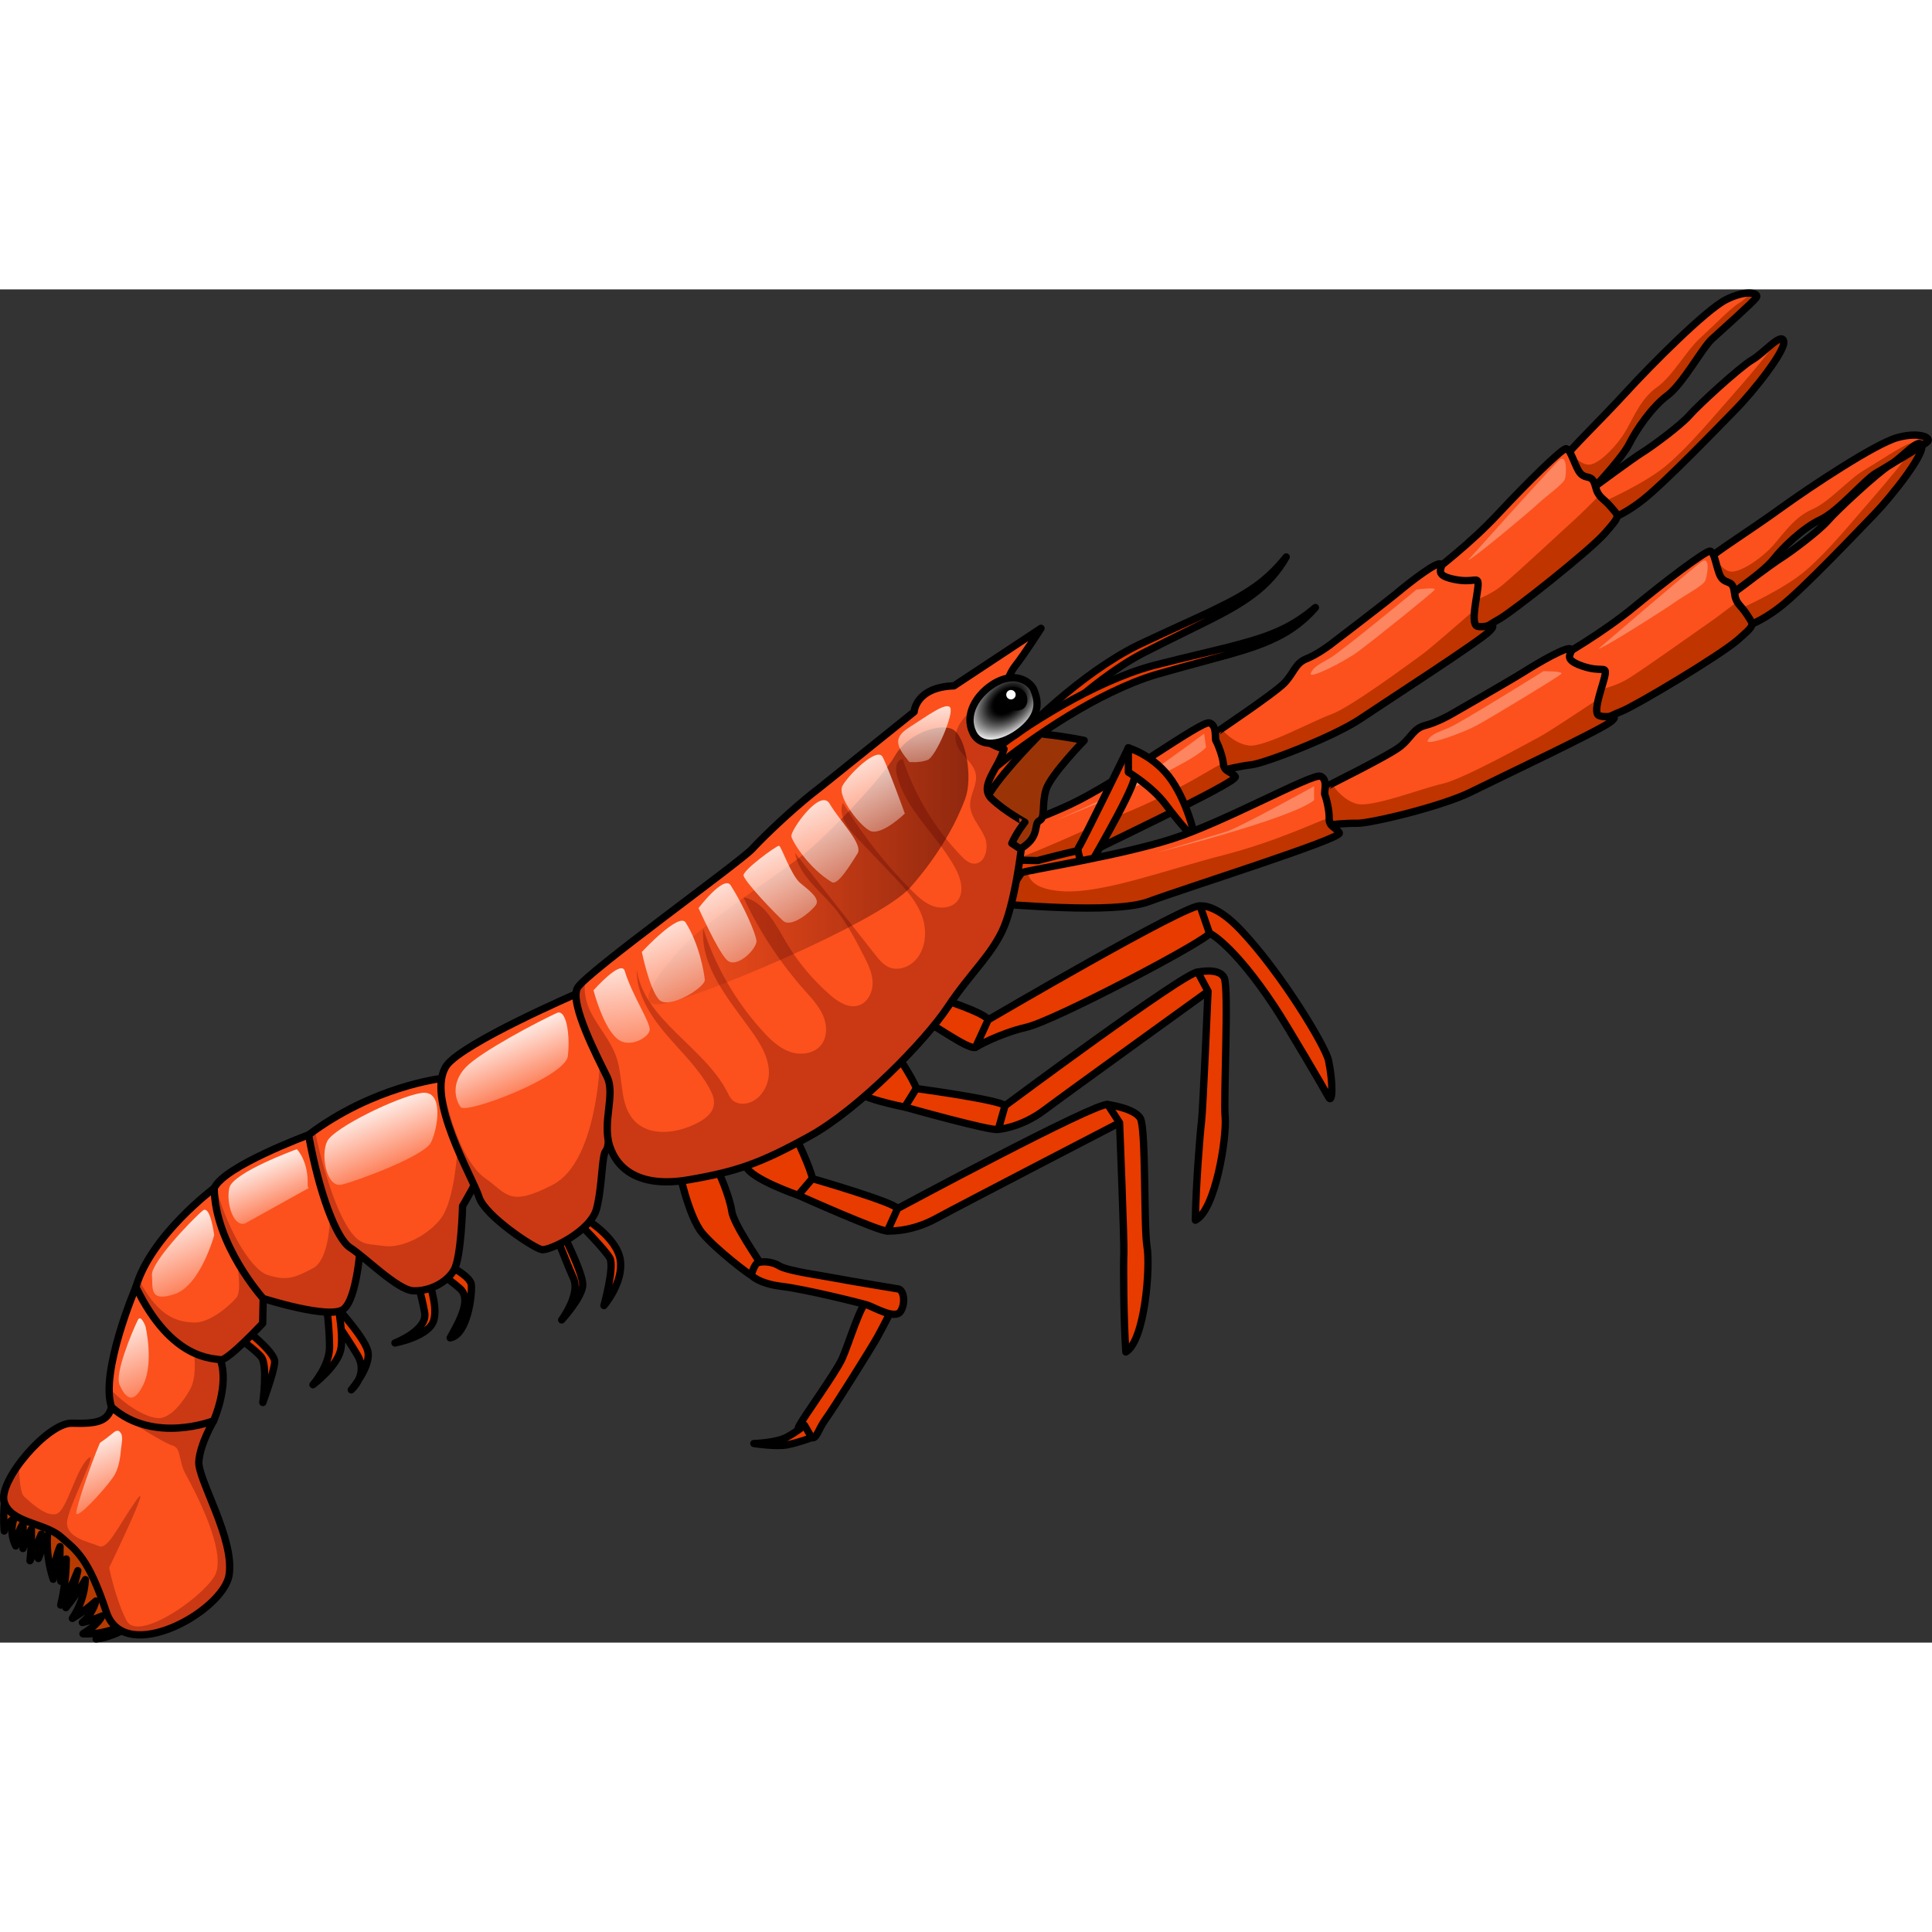 <?xml version="1.0" encoding="utf-8"?>
<!-- Created by: Science Figures, www.sciencefigures.org, Generator: Science Figures Editor -->
<svg version="1.1" id="Layer_1" xmlns="http://www.w3.org/2000/svg" xmlns:xlink="http://www.w3.org/1999/xlink" 
	 width="800px" height="800px" viewBox="0 0 264.7 185.405" enable-background="new 0 0 264.7 185.405" xml:space="preserve">
<rect x="0" y="0" width="264.7" height="185.405" fill="#333333" stroke="none"/>
<g>
	<path fill="#B73B00" stroke="#000000" stroke-linecap="round" stroke-linejoin="round" stroke-miterlimit="10" d="M0.666,165.766
		c-0.173,1.441-0.204,2.899-0.092,4.347c0.276-0.692,0.753-1.302,1.357-1.737c-0.466,1.219-0.382,2.636,0.225,3.791
		c0.081-1.094,0.432-2.166,1.013-3.096c-0.008,1.147-0.016,2.294-0.023,3.441c0.298-0.92,0.684-1.811,1.151-2.658
		c0.033,1.447-0.029,2.896-0.188,4.335c0.516-1.217,1.032-2.434,1.548-3.65c-0.219,1.101-0.354,2.219-0.404,3.341
		c0.415-1.062,0.83-2.125,1.246-3.187c-0.118,2.036,0.152,4.094,0.791,6.031c0.023-1.533,0.342-3.062,0.935-4.476
		c-0.04,1.585-0.005,3.172,0.105,4.754c0.178-1.034,0.429-2.056,0.75-3.056c-0.011,2.126-0.267,4.251-0.763,6.319
		c0.929-1.491,1.714-3.072,2.34-4.714c-0.367,1.739-0.914,3.441-1.631,5.067c0.983-1.214,1.877-2.501,2.67-3.847
		c-0.095,1.891-0.721,3.751-1.786,5.316c1.151-0.682,2.234-1.48,3.227-2.378c-0.306,1.137-0.962,2.177-1.857,2.943
		c0.929-0.208,1.836-0.509,2.705-0.898c-0.555,1.072-1.607,1.781-2.616,2.444c1.467,0.072,2.949-0.161,4.324-0.678
		c-0.784,0.557-1.632,1.023-2.522,1.385c1.572-0.152,3.03-0.857,4.442-1.565c0.89-0.446,1.801-0.916,2.454-1.667
		c0.775-0.892,1.107-2.106,1.107-3.288s-0.304-2.342-0.676-3.464c-1.046-3.158-2.649-6.137-4.765-8.704
		c-0.645-0.782-1.34-1.529-2.137-2.155c-1.847-1.45-4.23-2.199-6.574-2.068s-4.629,1.143-6.301,2.791"/>
	<g>
		<path fill="#FC511D" d="M214.595,22.862c0.315-0.76,4.628-4.874,8.137-8.711c3.509-3.836,10.94-11.297,13.708-12.723
			c2.768-1.426,4.647-0.945,4.181-0.297s-4.707,4.434-6.055,5.657c-1.348,1.223-3.996,6.172-6.138,7.759
			c-2.142,1.587-4.312,4.808-5.208,6.614s-4.358,5.497-4.358,5.497s-1.187,0.597-1.734,0.123
			C216.582,26.308,214.595,22.862,214.595,22.862z"/>
		<path fill="#C03400" d="M240.621,1.131c0.211-0.293-0.076-0.541-0.69-0.605c-0.553,0.514-1.169,1.044-1.677,1.358
			c-1.22,0.754-3.447,3.085-5.341,4.809c-1.894,1.724-3.793,5.242-5.905,6.719c-2.112,1.478-3.105,3.933-4.206,5.868
			c-1.1,1.936-3.39,4.367-4.821,4.704c-1.157,0.272-2.483-1.165-2.949-1.725c-0.229,0.272-0.388,0.483-0.438,0.603
			c0,0,1.987,3.446,2.533,3.92c0.546,0.474,1.734-0.123,1.734-0.123s3.461-3.691,4.358-5.497c0.897-1.806,3.066-5.027,5.208-6.614
			c2.142-1.587,4.79-6.536,6.138-7.759C235.914,5.565,240.155,1.779,240.621,1.131z"/>
		<path fill="#FC511D" d="M218.577,26.957c0,0,5.107-3.786,6.464-4.628c1.357-0.842,5.257-3.721,6.431-5.078
			c1.175-1.357,6.906-6.613,8.574-7.584s3.994-3.82,4.337-2.579s-4.167,6.905-6.576,9.354c-2.408,2.449-9.661,10-12.792,12.452
			s-5.587,3.036-5.587,3.036L218.577,26.957z"/>
		<path fill="#C03400" d="M244.383,7.086c-0.095-0.343-0.345-0.366-0.688-0.21c-1.623,2.06-3.699,4.634-5.508,6.68
			c-3.614,4.09-6.592,7.761-9.774,10.483c-2.943,2.516-8.582,5.01-9.415,5.372l0.431,2.517c0,0,2.456-0.585,5.587-3.036
			c3.131-2.451,10.384-10.002,12.792-12.452C240.216,13.991,244.727,8.327,244.383,7.086z"/>
		<path fill="none" stroke="#000000" stroke-linecap="round" stroke-linejoin="round" stroke-miterlimit="10" d="M214.595,22.862
			c0.315-0.76,4.628-4.874,8.137-8.711c3.509-3.836,10.94-11.297,13.708-12.723c2.768-1.426,4.647-0.945,4.181-0.297
			s-4.707,4.434-6.055,5.657c-1.348,1.223-3.996,6.172-6.138,7.759c-2.142,1.587-4.312,4.808-5.208,6.614s-4.358,5.497-4.358,5.497
			s-1.187,0.597-1.734,0.123C216.582,26.308,214.595,22.862,214.595,22.862z"/>
		<path fill="none" stroke="#000000" stroke-linecap="round" stroke-linejoin="round" stroke-miterlimit="10" d="M218.577,26.957
			c0,0,5.107-3.786,6.464-4.628c1.357-0.842,5.257-3.721,6.431-5.078c1.175-1.357,6.906-6.613,8.574-7.584s3.994-3.82,4.337-2.579
			s-4.167,6.905-6.576,9.354c-2.408,2.449-9.661,10-12.792,12.452s-5.587,3.036-5.587,3.036L218.577,26.957z"/>
		<path fill="#FC511D" d="M195.558,39.397c1.024-0.919,5.731-4.388,9.724-8.676s8.497-8.678,9.213-8.881
			c0.716-0.203,1.325,2.762,2.142,3.479c0.817,0.717,1.533,0.002,1.94,1.638s1.02,1.535,2.143,2.865
			c1.123,1.331,1.327,1.126-0.823,3.577c-2.15,2.451-12.647,10.733-14.431,11.737s-3.786,2.448-3.786,2.448L195.558,39.397z"/>
		<path fill="#C03400" d="M220.719,29.822c-0.705-0.835-1.208-1.107-1.587-1.597c-1.173,1.181-2.621,2.621-3.392,3.312
			c-1.429,1.281-7.486,6.956-9.832,8.925c-2.346,1.969-5.447,2.675-5.782,2.682l-0.878,1.19l2.431,3.25c0,0,2.002-1.445,3.786-2.448
			c1.784-1.003,12.28-9.286,14.431-11.737C222.047,30.948,221.842,31.153,220.719,29.822z"/>
		<path fill="none" stroke="#000000" stroke-linecap="round" stroke-linejoin="round" stroke-miterlimit="10" d="M195.558,39.397
			c1.024-0.919,5.731-4.388,9.724-8.676s8.497-8.678,9.213-8.881c0.716-0.203,1.325,2.762,2.142,3.479
			c0.817,0.717,1.533,0.002,1.94,1.638s1.02,1.535,2.143,2.865c1.123,1.331,1.327,1.126-0.823,3.577
			c-2.15,2.451-12.647,10.733-14.431,11.737s-3.786,2.448-3.786,2.448L195.558,39.397z"/>
		<path fill="#FC511D" d="M166.497,60.817c0-0.071,8.184-5.501,9.515-6.93c1.331-1.429,1.435-2.656,2.969-3.267
			c1.534-0.611,3.274-1.938,3.274-1.938s7.368-5.613,9.211-7.143c1.842-1.531,5.527-4.388,5.935-3.877s-1.127,1.43,1.735,2.047
			s3.374-0.506,3.373,0.72s-1.132,5.417-0.11,5.725s2.966-0.712,1.737,0.616c-1.229,1.327-13.916,9.488-17.702,12.039
			c-3.786,2.551-13.196,6.116-14.934,6.318c-1.738,0.202-3.532,0.671-3.532,0.671S166.495,63.57,166.497,60.817z"/>
		<path fill="#C03400" d="M202.398,46.154c-0.475-0.143-0.483-1.127-0.358-2.261c-2.363,2.076-6.162,5.384-7.3,6.201
			c-1.689,1.214-9.726,7.186-12.374,8.138c-2.648,0.951-9.149,4.557-11.289,4.262c-2.14-0.295-3.73-2.278-3.73-2.278
			c-0.523,0.36-0.85,0.589-0.85,0.602c-0.001,2.752,1.469,4.979,1.469,4.979s1.794-0.469,3.532-0.671
			c1.738-0.202,11.148-3.767,14.934-6.318c3.786-2.551,16.474-10.711,17.702-12.039C205.363,45.442,203.42,46.462,202.398,46.154z"
			/>
		<path fill="none" stroke="#000000" stroke-linecap="round" stroke-linejoin="round" stroke-miterlimit="10" d="M166.497,60.817
			c0-0.071,8.184-5.501,9.515-6.93c1.331-1.429,1.435-2.656,2.969-3.267c1.534-0.611,3.274-1.938,3.274-1.938
			s7.368-5.613,9.211-7.143c1.842-1.531,5.527-4.388,5.935-3.877s-1.127,1.43,1.735,2.047s3.374-0.506,3.373,0.72
			s-1.132,5.417-0.11,5.725s2.966-0.712,1.737,0.616c-1.229,1.327-13.916,9.488-17.702,12.039
			c-3.786,2.551-13.196,6.116-14.934,6.318c-1.738,0.202-3.532,0.671-3.532,0.671S166.495,63.57,166.497,60.817z"/>
		<path fill="#FC511D" d="M126.806,77.843c1.33-0.612,12.989-4.071,19.74-7.231c6.752-3.16,18.008-11.527,19.133-11.219
			c1.124,0.308,0.713,2.148,0.917,2.455c0.204,0.307,0.917,2.046,1.018,3.171c0.101,1.125,1.123,1.024,1.633,1.74
			c0.51,0.716-20.051,10.298-24.655,12.745c-4.604,2.447-19.632,2.825-19.939,3.034C124.345,82.747,126.806,77.843,126.806,77.843z"
			/>
		<path fill="#C03400" d="M169.247,66.759c-0.51-0.716-1.533-0.616-1.633-1.74c-0.008-0.083-0.024-0.176-0.038-0.265
			c-0.237,0.24-0.44,0.413-0.569,0.452c-0.607,0.188-6.077,3.828-13.262,6.71s-15.351,7.239-20.81,7.707
			c-5.458,0.469-5.161-2.142-5.376-2.067c-0.352,0.124-0.613,0.222-0.754,0.287c0,0-2.46,4.904-2.153,4.695
			c0.307-0.209,15.335-0.587,19.939-3.034C149.195,77.056,169.757,67.475,169.247,66.759z"/>
		<path fill="none" stroke="#000000" stroke-linecap="round" stroke-linejoin="round" stroke-miterlimit="10" d="M126.806,77.843
			c1.33-0.612,12.989-4.071,19.74-7.231c6.752-3.16,18.008-11.527,19.133-11.219c1.124,0.308,0.713,2.148,0.917,2.455
			c0.204,0.307,0.917,2.046,1.018,3.171c0.101,1.125,1.123,1.024,1.633,1.74c0.51,0.716-20.051,10.298-24.655,12.745
			c-4.604,2.447-19.632,2.825-19.939,3.034C124.345,82.747,126.806,77.843,126.806,77.843z"/>
		<path opacity="0.3" fill="#FFFFFF" d="M196.528,41.191c0.413-0.461-2.448-0.067-2.448-0.067s-10.208,8.404-11.745,9.323
			s-2.375,1.224-2.74,2.151c-0.365,0.926,4.572-1.58,6.44-2.948C187.903,48.281,195.933,41.855,196.528,41.191z"/>
		<path opacity="0.3" fill="#FFFFFF" d="M201.156,37.08c0.491,0.021,8.57-6.766,9.611-7.751c1.041-0.985,3.452-2.669,3.652-3.379
			c0.199-0.709,0.311-3.553-0.821-2.526C212.465,24.453,201.156,37.08,201.156,37.08z"/>
		<path opacity="0.3" fill="#FFFFFF" d="M165.229,62.756l-0.249-1.887c0,0-9.404,6.966-11.115,7.744
			c-1.711,0.779-8.707,3.946-9.078,4.093C144.415,72.853,162.425,65.769,165.229,62.756z"/>
		<path fill="#E83B00" stroke="#000000" stroke-linecap="round" stroke-linejoin="round" stroke-miterlimit="10" d="M76.806,128.692
			c0,0,3.049,5.96,3.035,7.666c-0.014,1.707-2.888,4.834-2.888,4.834s2.603-3.501,1.616-5.706c-0.987-2.206-2.812-6.934-2.812-6.934
			L76.806,128.692z"/>
		<path fill="#E83B00" stroke="#000000" stroke-linecap="round" stroke-linejoin="round" stroke-miterlimit="10" d="M80.125,127.276
			c0,0,4.42,2.61,4.864,5.724c0.444,3.114-2.245,6.227-2.245,6.227s1.483-5.339,0.801-6.53c-0.683-1.192-4.213-4.744-4.213-4.744
			L80.125,127.276z"/>
		<path fill="#E83B00" stroke="#000000" stroke-linecap="round" stroke-linejoin="round" stroke-miterlimit="10" d="M33.163,142.061
			c0.283,0.28,4.549,3.519,4.472,4.897c-0.077,1.378-1.626,5.549-1.626,5.549s0.683-5.121-0.207-6.221
			c-0.89-1.1-3.56-2.931-3.56-2.931L33.163,142.061z"/>
		<path fill="#E83B00" stroke="#000000" stroke-linecap="round" stroke-linejoin="round" stroke-miterlimit="10" d="M58.844,135.265
			c-0.371,0.378,1.217,3.686,0.594,5.952c-0.623,2.266-5.33,3.133-5.33,3.133s4.502-1.729,4.077-4.145
			c-0.425-2.416-1.271-5.198-1.271-5.198L58.844,135.265z"/>
		<path fill="#E83B00" stroke="#000000" stroke-linecap="round" stroke-linejoin="round" stroke-miterlimit="10" d="M45.092,138.289
			c0,0,4.781,5.069,5.296,7.167s-2.263,5.313-2.263,5.313s2.414-2.089,0.848-4.754s-5.245-7.908-5.245-7.908L45.092,138.289z"/>
		<path fill="#E83B00" stroke="#000000" stroke-linecap="round" stroke-linejoin="round" stroke-miterlimit="10" d="M45.898,137.049
			c0,0,1.336,6.064,0.761,8.337c-0.575,2.273-3.78,4.683-3.78,4.683s2.236-2.54,2.27-5.099s-0.596-7.448-0.596-7.448L45.898,137.049
			z"/>
		<path fill="#E83B00" stroke="#000000" stroke-linecap="round" stroke-linejoin="round" stroke-miterlimit="10" d="M60.314,133.05
			c0.488,0.34,4.111,1.999,4.258,3.3s-0.49,6.876-2.897,7.302c1.266-2.287,2.996-5.309,1.33-6.764
			c-1.666-1.454-3.98-2.987-3.98-2.987L60.314,133.05z"/>
		<path fill="#FC511D" d="M29.272,155.003c0,0-1.884,3.203-2.033,5.62c-0.148,2.417,4.934,10.58,4.148,15.523
			c-0.785,4.943-14.333,12.535-16.818,5.067s-4.097-8.433-6.28-10.333s-6.888-1.868-7.72-4.764s5.976-10.865,9.271-10.774
			s4.925-0.16,5.444-2.206C20.593,151.73,29.272,155.003,29.272,155.003z"/>
		<path opacity="0.3" fill="#560000" d="M29.272,155.003c0,0-8.679-3.274-13.987-1.866c-0.005,0.019-0.013,0.032-0.018,0.05
			l0.718,0.766c0,0,6.406,4.128,7.646,4.449s0.763,2.038,1.813,3.946c1.049,1.908,5.901,10.875,3.905,14.023
			c-1.997,3.148-10.487,8.967-12.013,6.01c-1.526-2.957-2.382-7.25-2.382-7.25s6.189-12.783,3.665-9.158s-3.859,6.773-5.099,6.201
			s-4.77-1.108-4.293-3.607s4.484-10.035,2.766-8.318c-1.717,1.717-2.862,7.155-4.293,7.536c-1.431,0.382-3.434-1.526-4.388-2.385
			c-0.567-0.51-0.629-2.591-0.766-4.37c-1.406,1.947-2.311,3.925-1.977,5.087c0.832,2.896,5.536,2.864,7.72,4.764
			s3.795,2.865,6.28,10.333c2.485,7.468,16.033-0.123,16.818-5.067c0.785-4.943-4.297-13.106-4.148-15.523
			C27.387,158.207,29.272,155.003,29.272,155.003z"/>
		<path fill="none" stroke="#000000" stroke-linecap="round" stroke-linejoin="round" stroke-miterlimit="10" d="M29.272,155.003
			c0,0-1.884,3.203-2.033,5.62c-0.148,2.417,4.934,10.58,4.148,15.523c-0.785,4.943-14.333,12.535-16.818,5.067
			s-4.097-8.433-6.28-10.333s-6.888-1.868-7.72-4.764s5.976-10.865,9.271-10.774s4.925-0.16,5.444-2.206
			C20.593,151.73,29.272,155.003,29.272,155.003z"/>
		<path fill="#FC511D" d="M18.619,136.688c0,0-4.974,11.674-3.334,16.449c5.768,5.135,13.987,1.866,13.987,1.866
			s2.171-4.887,0.924-8.349C26.041,139.387,18.619,136.688,18.619,136.688z"/>
		<path opacity="0.3" fill="#560000" d="M30.196,146.654c-0.57-0.998-1.206-1.901-1.872-2.732l-1.927,0.515
			c0,0,0.859,4.196-0.382,6.331c-1.24,2.135-2.576,3.566-3.911,3.852c-1.212,0.26-4.305-1.051-7.149-4.116
			c-0.019,0.996,0.076,1.896,0.329,2.632c5.768,5.135,13.987,1.866,13.987,1.866S31.442,150.116,30.196,146.654z"/>
		<path fill="none" stroke="#000000" stroke-linecap="round" stroke-linejoin="round" stroke-miterlimit="10" d="M18.619,136.688
			c0,0-4.974,11.674-3.334,16.449c5.768,5.135,13.987,1.866,13.987,1.866s2.171-4.887,0.924-8.349
			C26.041,139.387,18.619,136.688,18.619,136.688z"/>
		<path fill="#FC511D" d="M29.348,123.137c0,0-8.64,6.427-10.73,13.551c4.91,10.146,10.661,9.723,11.578,9.966
			c0.917,0.243,5.791-4.991,5.791-4.991l0.075-3.407C36.062,138.257,34.033,126.432,29.348,123.137z"/>
		<path opacity="0.3" fill="#560000" d="M35.987,141.663l0.075-3.407c0,0-0.431-2.509-1.353-5.537l-2.291,0.33
			c0,0,0.774,4.092,0,5.056c-0.774,0.965-3.636,3.541-5.83,3.445c-2.099-0.091-4.818-0.549-7.594-5.934
			c-0.137,0.355-0.27,0.711-0.375,1.071c4.91,10.146,10.661,9.723,11.577,9.966C31.113,146.897,35.987,141.663,35.987,141.663z"/>
		<path fill="none" stroke="#000000" stroke-linecap="round" stroke-linejoin="round" stroke-miterlimit="10" d="M29.348,123.137
			c0,0-8.64,6.427-10.73,13.551c4.91,10.146,10.661,9.723,11.578,9.966c0.917,0.243,5.791-4.991,5.791-4.991l0.075-3.407
			C36.062,138.257,34.033,126.432,29.348,123.137z"/>
		<path fill="#FC511D" d="M42.28,115.84c0,0-11.578,4.264-12.932,7.297c0.1,7.783,6.714,15.12,6.714,15.12s9.101,2.923,11.003,1.468
			s2.345-9.036,2.345-9.036S46.892,118.264,42.28,115.84z"/>
		<path opacity="0.3" fill="#560000" d="M29.348,123.137c0.1,7.783,6.714,15.12,6.714,15.12s9.101,2.923,11.003,1.468
			s2.345-9.036,2.345-9.036s-0.419-2.065-1.226-4.675l-2.959,0.775c0,0,0.018,6.081-2.345,7.321
			c-2.364,1.24-3.508,1.786-6.179,0.941c-2.517-0.796-5.89-7.062-7.144-12.274C29.474,122.899,29.401,123.019,29.348,123.137z"/>
		<path fill="none" stroke="#000000" stroke-linecap="round" stroke-linejoin="round" stroke-miterlimit="10" d="M42.28,115.84
			c0,0-11.578,4.264-12.932,7.297c0.1,7.783,6.714,15.12,6.714,15.12s9.101,2.923,11.003,1.468s2.345-9.036,2.345-9.036
			S46.892,118.264,42.28,115.84z"/>
		<path fill="#FC511D" d="M60.502,108.111c0,0-9.357,1.04-18.222,7.729c1.417,7.871,3.791,14.262,5.718,15.468
			c1.927,1.206,6.464,5.798,8.621,5.896c2.157,0.098,4.594-1.095,5.589-2.861s1.17-8.765,1.17-8.765s2.437-4.04,2.35-4.811
			C65.642,119.996,60.502,108.111,60.502,108.111z"/>
		<path opacity="0.3" fill="#560000" d="M63.379,125.578c0,0,2.437-4.04,2.35-4.811c-0.028-0.251-0.594-1.685-1.343-3.501
			l-1.7,0.491c0,0-0.398,7.072-2.27,9.519c-1.872,2.447-5.497,4.164-7.882,3.782c-2.385-0.382-3.45,0.198-5.445-3.526
			c-1.632-3.045-3.295-8.763-3.941-12.313c-0.29,0.206-0.58,0.402-0.869,0.62c1.417,7.871,3.791,14.262,5.718,15.468
			c1.927,1.206,6.464,5.798,8.621,5.896s4.594-1.095,5.589-2.861S63.379,125.578,63.379,125.578z"/>
		<path fill="none" stroke="#000000" stroke-linecap="round" stroke-linejoin="round" stroke-miterlimit="10" d="M60.502,108.111
			c0,0-9.357,1.04-18.222,7.729c1.417,7.871,3.791,14.262,5.718,15.468c1.927,1.206,6.464,5.798,8.621,5.896
			c2.157,0.098,4.594-1.095,5.589-2.861s1.17-8.765,1.17-8.765s2.437-4.04,2.35-4.811C65.642,119.996,60.502,108.111,60.502,108.111
			z"/>
		<path fill="#FC511D" d="M78.921,96.532c0,0-15.403,6.666-17.716,9.774c-3.047,4.339,3.629,15.48,4.424,18.053
			c0.795,2.574,7.585,7.051,8.616,7.206c1.031,0.155,6.701-2.505,7.497-5.626c0.796-3.121,0.686-7.218,1.242-7.887
			c0.557-0.67,0.338-2.531,0.338-2.531S89.585,106.886,78.921,96.532z"/>
		<path opacity="0.3" fill="#560000" d="M75.757,122.66c-6.05,3.145-6.249,1.239-9.217-0.829c-2.964-2.065-5.07-8.067-6.034-13.7
			c-0.831,5.059,4.423,13.963,5.124,16.229c0.795,2.574,7.585,7.051,8.616,7.206c1.031,0.155,6.701-2.505,7.497-5.626
			s0.686-7.218,1.242-7.887c0.557-0.67,0.338-2.531,0.338-2.531s2.233-3.084,1.758-7.774l-2.896-1.866
			C82.186,105.883,81.807,119.515,75.757,122.66z"/>
		<path fill="none" stroke="#000000" stroke-linecap="round" stroke-linejoin="round" stroke-miterlimit="10" d="M78.921,96.532
			c0,0-15.403,6.666-17.716,9.774c-3.047,4.339,3.629,15.48,4.424,18.053c0.795,2.574,7.585,7.051,8.616,7.206
			c1.031,0.155,6.701-2.505,7.497-5.626c0.796-3.121,0.686-7.218,1.242-7.887c0.557-0.67,0.338-2.531,0.338-2.531
			S89.585,106.886,78.921,96.532z"/>
		<path fill="#E83B00" stroke="#000000" stroke-linecap="round" stroke-linejoin="round" stroke-miterlimit="10" d="
			M122.622,138.915c0,0-1.559,3.089-2.409,4.624s-6.039,9.803-7.091,11.24c-1.052,1.437-1.23,2.775-1.916,2.54
			s-2.404-0.249-1.723-1.592c0.681-1.343,4.978-7.221,5.889-9.214c0.911-1.993,2.625-7.857,3.623-8.082
			C119.993,138.206,122.622,138.915,122.622,138.915z"/>
		<path fill="#E83B00" stroke="#000000" stroke-linecap="round" stroke-linejoin="round" stroke-miterlimit="10" d="
			M111.206,157.319c0,0-1.812,0.69-3.357,0.986c-1.545,0.296-4.564-0.179-4.564-0.179s3.07-0.071,4.564-0.896s2.367-1.62,2.367-1.62
			L111.206,157.319z"/>
		<path fill="#FC511D" d="M234.205,36.889c0.462-0.68,5.518-3.838,9.73-6.886s12.998-8.852,15.997-9.69
			c3-0.837,4.742,0.014,4.155,0.554c-0.588,0.54-5.506,3.391-7.074,4.316c-1.567,0.925-5.161,5.237-7.58,6.358
			c-2.419,1.121-5.195,3.838-6.438,5.425c-1.243,1.587-5.379,4.503-5.379,4.503s-1.284,0.344-1.723-0.23
			C235.455,40.665,234.205,36.889,234.205,36.889z"/>
		<path fill="#C03400" d="M264.087,20.868c0.266-0.244,0.035-0.546-0.553-0.732c-0.645,0.392-1.356,0.786-1.917,0.991
			c-1.347,0.492-3.999,2.324-6.203,3.63s-4.775,4.367-7.141,5.387c-2.367,1.02-3.836,3.224-5.305,4.897
			c-1.469,1.673-4.203,3.591-5.672,3.632c-1.188,0.033-2.196-1.642-2.539-2.286c-0.28,0.22-0.478,0.395-0.551,0.502
			c0,0,1.249,3.776,1.688,4.351c0.439,0.574,1.723,0.23,1.723,0.23s4.136-2.915,5.379-4.503c1.243-1.587,4.019-4.304,6.438-5.425
			c2.419-1.121,6.013-5.432,7.58-6.358C258.581,24.259,263.499,21.408,264.087,20.868z"/>
		<path fill="#FC511D" d="M237.616,41.47c0,0,5.082-3.821,6.433-4.672c1.351-0.851,5.232-3.756,6.397-5.121
			c1.166-1.365,6.861-6.659,8.523-7.642c1.661-0.983,3.968-3.846,4.32-2.608c0.352,1.238-4.121,6.932-6.513,9.398
			c-2.392,2.466-9.594,10.065-12.709,12.537c-3.115,2.472-5.567,3.073-5.567,3.073L237.616,41.47z"/>
		<path fill="#C03400" d="M263.289,21.427c-0.097-0.343-0.348-0.364-0.69-0.205c-1.609,2.071-3.668,4.658-5.463,6.717
			c-3.586,4.114-6.54,7.805-9.704,10.548c-2.926,2.536-8.548,5.067-9.379,5.435l0.448,2.514c0,0,2.452-0.601,5.567-3.073
			c3.115-2.472,10.317-10.071,12.709-12.537S263.641,22.665,263.289,21.427z"/>
		<path fill="none" stroke="#000000" stroke-linecap="round" stroke-linejoin="round" stroke-miterlimit="10" d="M234.205,36.889
			c0.462-0.68,5.518-3.838,9.73-6.886s12.998-8.852,15.997-9.69c3-0.837,4.742,0.014,4.155,0.554
			c-0.588,0.54-5.506,3.391-7.074,4.316c-1.567,0.925-5.161,5.237-7.58,6.358c-2.419,1.121-5.195,3.838-6.438,5.425
			c-1.243,1.587-5.379,4.503-5.379,4.503s-1.284,0.344-1.723-0.23C235.455,40.665,234.205,36.889,234.205,36.889z"/>
		<path fill="none" stroke="#000000" stroke-linecap="round" stroke-linejoin="round" stroke-miterlimit="10" d="M237.616,41.47
			c0,0,5.082-3.821,6.433-4.672c1.351-0.851,5.232-3.756,6.397-5.121c1.166-1.365,6.861-6.659,8.523-7.642
			c1.661-0.983,3.968-3.846,4.32-2.608c0.352,1.238-4.121,6.932-6.513,9.398c-2.392,2.466-9.594,10.065-12.709,12.537
			c-3.115,2.472-5.567,3.073-5.567,3.073L237.616,41.47z"/>
		<path fill="#FC511D" d="M213.167,50.79c1.135-0.777,6.256-3.6,10.776-7.329s9.56-7.491,10.296-7.599s0.952,2.912,1.668,3.729
			s1.52,0.203,1.709,1.878c0.189,1.675,0.811,1.655,1.749,3.121c0.939,1.466,1.169,1.29-1.284,3.438
			c-2.452,2.148-13.943,8.985-15.843,9.747s-4.074,1.932-4.074,1.932L213.167,50.79z"/>
		<path fill="#C03400" d="M239.366,44.591c-0.589-0.92-1.053-1.255-1.364-1.791c-1.317,1.018-2.942,2.255-3.797,2.839
			c-1.585,1.083-8.332,5.917-10.915,7.561c-2.583,1.645-5.75,1.939-6.083,1.902l-1.026,1.065l1.984,3.541
			c0,0,2.174-1.17,4.074-1.932c1.9-0.761,13.39-7.599,15.843-9.747C240.534,45.881,240.304,46.057,239.366,44.591z"/>
		<path fill="none" stroke="#000000" stroke-linecap="round" stroke-linejoin="round" stroke-miterlimit="10" d="M213.167,50.79
			c1.135-0.777,6.256-3.6,10.776-7.329s9.56-7.491,10.296-7.599s0.952,2.912,1.668,3.729s1.52,0.203,1.709,1.878
			c0.189,1.675,0.811,1.655,1.749,3.121c0.939,1.466,1.169,1.29-1.284,3.438c-2.452,2.148-13.943,8.985-15.843,9.747
			s-4.074,1.932-4.074,1.932L213.167,50.79z"/>
		<path fill="#FC511D" d="M181.552,68.221c0.009-0.07,8.833-4.382,10.34-5.625c1.507-1.243,1.77-2.445,3.371-2.85
			c1.601-0.405,3.5-1.493,3.5-1.493s8.04-4.6,10.066-5.876c2.027-1.277,6.053-3.627,6.391-3.066c0.338,0.561-1.304,1.27,1.452,2.257
			c2.756,0.987,3.412-0.06,3.249,1.156c-0.162,1.216-1.831,5.222-0.859,5.661c0.973,0.439,3.033-0.317,1.642,0.838
			c-1.392,1.155-15.039,7.585-19.126,9.618c-4.087,2.033-13.883,4.336-15.633,4.308c-1.75-0.027-3.59,0.202-3.59,0.202
			S181.191,70.95,181.552,68.221z"/>
		<path fill="#C03400" d="M219.064,58.384c-0.452-0.204-0.331-1.181-0.059-2.288c-2.615,1.749-6.814,4.531-8.048,5.192
			c-1.833,0.982-10.583,5.851-13.333,6.448c-2.75,0.596-9.667,3.32-11.75,2.747c-2.083-0.573-3.399-2.747-3.399-2.747
			c-0.565,0.289-0.92,0.472-0.922,0.486c-0.362,2.728,0.804,5.129,0.804,5.129s1.84-0.23,3.59-0.202s11.546-2.275,15.633-4.308
			c4.087-2.033,17.734-8.463,19.126-9.618C222.097,58.066,220.036,58.823,219.064,58.384z"/>
		<path fill="none" stroke="#000000" stroke-linecap="round" stroke-linejoin="round" stroke-miterlimit="10" d="M181.552,68.221
			c0.009-0.07,8.833-4.382,10.34-5.625c1.507-1.243,1.77-2.445,3.371-2.85c1.601-0.405,3.5-1.493,3.5-1.493s8.04-4.6,10.066-5.876
			c2.027-1.277,6.053-3.627,6.391-3.066c0.338,0.561-1.304,1.27,1.452,2.257c2.756,0.987,3.412-0.06,3.249,1.156
			c-0.162,1.216-1.831,5.222-0.859,5.661c0.973,0.439,3.033-0.317,1.642,0.838c-1.392,1.155-15.039,7.585-19.126,9.618
			c-4.087,2.033-13.883,4.336-15.633,4.308c-1.75-0.027-3.59,0.202-3.59,0.202S181.191,70.95,181.552,68.221z"/>
		<g>
			<path fill="#9A3407" d="M139.555,54.657c0,0,1.116,6.059,3.687,6.316s5.306,0.824,5.306,0.824s-4.627,4.743-5.236,6.756
				c-0.609,2.013-0.055,3.842-0.893,4.236c-0.839,0.394,0.097,2.046-2.231,3.611c-2.328,1.565-6.673,3.218-6.673,3.218l-3.755,0.207
				l0.292-12.213l2.875-5.817l4.157-8.258L139.555,54.657z"/>
			<path fill="none" stroke="#000000" stroke-linecap="round" stroke-linejoin="round" stroke-miterlimit="10" d="M139.555,54.657
				c0,0,1.116,6.059,3.687,6.316s5.306,0.824,5.306,0.824s-4.627,4.743-5.236,6.756c-0.609,2.013-0.055,3.842-0.893,4.236
				c-0.839,0.394,0.097,2.046-2.231,3.611c-2.328,1.565-6.673,3.218-6.673,3.218l-3.755,0.207l0.292-12.213l2.875-5.817l4.157-8.258
				L139.555,54.657z"/>
		</g>
		<path fill="#E83B00" stroke="#000000" stroke-linecap="round" stroke-linejoin="round" stroke-miterlimit="10" d="M133.714,70.711
			c-0.519-0.399-0.498-0.857-0.501-1.063c0.014-0.201,0.052-0.344,0.087-0.455c0.073-0.222,0.151-0.39,0.229-0.544
			c0.158-0.307,0.321-0.57,0.489-0.828c0.336-0.508,0.686-0.981,1.045-1.443c0.718-0.922,1.469-1.799,2.237-2.658
			c1.539-1.713,3.143-3.357,4.826-4.917c3.363-3.118,6.931-6.036,10.867-8.452c0.987-0.599,1.997-1.164,3.043-1.669l3.097-1.45
			l6.19-2.842c2.035-0.983,4.08-1.949,5.944-3.187c1.885-1.211,3.54-2.75,4.954-4.541c-1.122,1.981-2.69,3.745-4.549,5.116
			c-1.845,1.395-3.882,2.473-5.913,3.504l-6.114,3.023l-3.033,1.528c-0.986,0.512-1.945,1.085-2.883,1.692
			c-3.746,2.449-7.168,5.412-10.374,8.562c-1.594,1.586-3.156,3.207-4.628,4.896c-0.734,0.845-1.45,1.705-2.115,2.585
			c-0.333,0.439-0.652,0.885-0.936,1.328c-0.139,0.22-0.271,0.443-0.37,0.643c-0.051,0.1-0.086,0.193-0.101,0.24
			c-0.008,0.025-0.001,0.021,0.002-0.038c-0.003-0.067,0.037-0.37-0.362-0.679c0.455,0.313,0.571,0.935,0.258,1.39
			C134.792,70.908,134.169,71.024,133.714,70.711z"/>
		<path fill="#E83B00" stroke="#000000" stroke-linecap="round" stroke-linejoin="round" stroke-miterlimit="10" d="M131.974,68.854
			c-0.433-0.491-0.324-0.937-0.288-1.139c0.052-0.195,0.117-0.328,0.172-0.429c0.114-0.204,0.223-0.354,0.329-0.49
			c0.214-0.271,0.425-0.498,0.638-0.719c0.427-0.434,0.862-0.832,1.303-1.216c0.882-0.767,1.786-1.484,2.705-2.18
			c1.839-1.387,3.728-2.692,5.68-3.9c3.898-2.415,7.959-4.596,12.286-6.212c1.083-0.399,2.183-0.759,3.306-1.055l3.318-0.829
			l6.621-1.602c2.186-0.575,4.378-1.13,6.445-1.988c2.082-0.827,4.002-2.02,5.733-3.507c-1.481,1.729-3.358,3.16-5.445,4.149
			c-2.079,1.015-4.284,1.683-6.475,2.305l-6.58,1.794l-3.27,0.918c-1.066,0.313-2.117,0.692-3.154,1.108
			c-4.146,1.685-8.072,3.938-11.823,6.414c-1.869,1.251-3.712,2.542-5.481,3.918c-0.882,0.688-1.75,1.396-2.572,2.131
			c-0.411,0.367-0.809,0.744-1.173,1.124c-0.179,0.189-0.351,0.383-0.486,0.56c-0.069,0.088-0.122,0.173-0.146,0.217
			c-0.013,0.023-0.005,0.02,0.009-0.037c0.01-0.066,0.107-0.356-0.225-0.735c0.387,0.394,0.381,1.027-0.013,1.414
			C132.994,69.254,132.361,69.248,131.974,68.854z"/>
		<path fill="#E83B00" stroke="#000000" stroke-linecap="round" stroke-linejoin="round" stroke-miterlimit="10" d="M135.516,79.854
			c0,0,5.437,1.115,7.179,1.275c1.742,0.159,5.565,0.319,6.043-1.275c0.478-1.593,0.955-3.091,0-3.103
			c-0.955-0.012-6.581,1.509-6.581,1.509l-6.641-0.159V79.854z"/>
		<path fill="#E83B00" stroke="#000000" stroke-linecap="round" stroke-linejoin="round" stroke-miterlimit="10" d="M148.738,79.854
			c0,0,6.213-10.515,6.691-12.905c0.478-2.39-0.834-4.142-0.834-4.142s-6.394,13.143-6.814,13.654
			C147.363,76.971,148.738,79.854,148.738,79.854z"/>
		<path fill="#E83B00" stroke="#000000" stroke-linecap="round" stroke-linejoin="round" stroke-miterlimit="10" d="M154.596,62.807
			c0,0,3.607,1.039,5.965,4.502c2.357,3.464,3.285,8.243,3.285,8.243s-2.239-2.416-4.114-4.939
			c-1.875-2.523-5.135-4.461-5.135-4.461V62.807z"/>
		<path fill="#E83B00" stroke="#000000" stroke-linecap="round" stroke-linejoin="round" stroke-miterlimit="10" d="M92.948,120.372
			c0,0,1.363,6.659,3.271,8.928c1.909,2.269,6.425,5.715,6.697,5.751c0.272,0.036,1.423-1.192,1.275-1.567s-3.699-5.43-3.936-7.2
			c-0.238-1.769-1.74-5.603-2.309-6.074C97.377,119.739,94.032,119.648,92.948,120.372z"/>
		<path fill="#E83B00" stroke="#000000" stroke-linecap="round" stroke-linejoin="round" stroke-miterlimit="10" d="
			M102.916,135.051c0,0,0.952,1.154,4.216,1.55c3.265,0.396,10.756,2.265,11.666,2.544c0.911,0.279,3.833,2.052,4.581,0.888
			s0.432-2.944-0.3-3.081s-6.454-1.059-8.379-1.434s-6.814-1.028-7.944-1.731s-2.563-0.619-2.988-0.399
			S102.916,135.051,102.916,135.051z"/>
		<path fill="#E83B00" stroke="#000000" stroke-linecap="round" stroke-linejoin="round" stroke-miterlimit="10" d="
			M108.919,115.905c0,0,2.222,4.669,2.38,5.926c-1.934,2.282-1.934,2.282-1.934,2.282s-6.492-2.217-7.179-3.997
			C103.858,116.533,108.919,115.905,108.919,115.905z"/>
		<path fill="#E83B00" stroke="#000000" stroke-linecap="round" stroke-linejoin="round" stroke-miterlimit="10" d="
			M111.299,121.831c0,0,11.143,3.212,11.676,4.098c0.534,0.886-0.545,2.861-1.388,3.074s-12.222-4.891-12.222-4.891L111.299,121.831
			z"/>
		<path fill="#E83B00" stroke="#000000" stroke-linecap="round" stroke-linejoin="round" stroke-miterlimit="10" d="
			M122.976,125.929c0,0,27.212-14.622,28.792-14.248c1.58,0.374,1.622,2.498,1.622,2.498s-21.59,11.188-25.164,13.129
			c-3.574,1.941-6.638,1.695-6.638,1.695L122.976,125.929z"/>
		<path fill="#E83B00" stroke="#000000" stroke-linecap="round" stroke-linejoin="round" stroke-miterlimit="10" d="
			M151.768,111.681c0,0,3.683,0.491,4.473,1.901c0.79,1.409,0.45,14.944,0.913,17.587c0.462,2.643-0.243,12.816-2.902,14.417
			c-0.326-4.684-0.347-12.08-0.276-13.537c0.071-1.457-0.585-17.869-0.585-17.869L151.768,111.681z"/>
		<path fill="#E83B00" stroke="#000000" stroke-linecap="round" stroke-linejoin="round" stroke-miterlimit="10" d="
			M122.329,103.978c0,0,2.88,4.294,3.22,5.515c-1.58,2.54-1.58,2.54-1.58,2.54s-6.746-1.245-7.686-2.905
			C117.413,105.339,122.329,103.978,122.329,103.978z"/>
		<path fill="#E83B00" stroke="#000000" stroke-linecap="round" stroke-linejoin="round" stroke-miterlimit="10" d="
			M125.549,109.492c0,0,11.492,1.55,12.15,2.348c0.657,0.799-0.121,2.91-0.924,3.244c-0.803,0.334-12.806-3.052-12.806-3.052
			L125.549,109.492z"/>
		<path fill="#E83B00" stroke="#000000" stroke-linecap="round" stroke-linejoin="round" stroke-miterlimit="10" d="
			M137.698,111.841c0,0,24.784-18.441,26.402-18.302c1.618,0.139,1.97,2.234,1.97,2.234s-19.724,14.223-22.976,16.665
			s-6.319,2.647-6.319,2.647L137.698,111.841z"/>
		<path fill="#E83B00" stroke="#000000" stroke-linecap="round" stroke-linejoin="round" stroke-miterlimit="10" d="M164.1,93.539
			c0,0,2.959-0.676,3.63,0.794c0.671,1.47-0.114,16.4,0.128,19.072c0.243,2.672-1.301,12.752-4.082,14.128
			c0.061-4.695,0.652-12.067,0.842-13.514c0.191-1.447,0.892-17.856,0.892-17.856L164.1,93.539z"/>
		<path fill="#E83B00" stroke="#000000" stroke-linecap="round" stroke-linejoin="round" stroke-miterlimit="10" d="M125.616,99.691
			c1.224,0.163,7.059,4.636,8.043,4.145c0.984-0.491,2.058-2.797,1.727-3.76s-7.163-3.127-7.163-3.127L125.616,99.691z"/>
		<path fill="#E83B00" stroke="#000000" stroke-linecap="round" stroke-linejoin="round" stroke-miterlimit="10" d="
			M135.385,100.076c0,0,27.579-16.151,29.036-15.59c1.456,0.561,1.004,3.01,1.28,3.706s-21.094,11.973-25.045,12.894
			s-6.998,2.751-6.998,2.751L135.385,100.076z"/>
		<path fill="#E83B00" stroke="#000000" stroke-linecap="round" stroke-linejoin="round" stroke-miterlimit="10" d="M164.421,84.486
			c0,0,2.031-0.439,5.535,3.25c5.604,5.901,11.663,15.986,12.069,17.927c0.66,3.154,0.533,6.007,0.009,5.018
			c-0.525-0.988-5.636-9.73-7.427-12.434c-5.679-8.571-8.905-10.056-8.905-10.056L164.421,84.486z"/>
		<path fill="#FC511D" d="M139.974,79.905c1.398-0.432,13.41-2.336,20.517-4.585c7.107-2.249,19.362-9.071,20.437-8.618
			c1.074,0.453,0.425,2.223,0.587,2.554c0.162,0.331,0.642,2.148,0.594,3.277s0.979,1.162,1.391,1.939
			c0.412,0.777-21.227,7.584-26.111,9.408c-4.884,1.823-19.833,0.231-20.165,0.398C136.893,84.444,139.974,79.905,139.974,79.905z"
			/>
		<path fill="#C03400" d="M183.5,74.471c-0.412-0.777-1.439-0.811-1.391-1.939c0.003-0.084-0.001-0.177-0.003-0.268
			c-0.266,0.207-0.49,0.352-0.623,0.374c-0.626,0.106-6.526,3-14.026,4.917s-16.167,5.167-21.64,4.917s-4.837-2.799-5.059-2.753
			c-0.365,0.077-0.637,0.14-0.785,0.185c0,0-3.081,4.539-2.749,4.372c0.332-0.167,15.28,1.425,20.165-0.398
			C162.274,82.056,183.913,75.248,183.5,74.471z"/>
		<path fill="none" stroke="#000000" stroke-linecap="round" stroke-linejoin="round" stroke-miterlimit="10" d="M139.974,79.905
			c1.398-0.432,13.41-2.336,20.517-4.585c7.107-2.249,19.362-9.071,20.437-8.618c1.074,0.453,0.425,2.223,0.587,2.554
			c0.162,0.331,0.642,2.148,0.594,3.277s0.979,1.162,1.391,1.939c0.412,0.777-21.227,7.584-26.111,9.408
			c-4.884,1.823-19.833,0.231-20.165,0.398C136.893,84.444,139.974,79.905,139.974,79.905z"/>
		<path fill="#FC511D" d="M135.896,69.825c-1.83-1.719,0.816-4.022,1.663-6.858c-4.415-1.226-4.076-4.236-3.211-6.158
			c0.784,0.362,1.507,0.52,1.941,0.203c1.364-0.997,1.429-3.667,2.784-5.393c1.354-1.726,3.552-5.185,3.552-5.185l-11.924,7.883
			c-5.276,0.177-5.453,3.556-5.453,3.556s-8.732,7.017-13.04,10.476c-0.673,0.515-1.352,1.061-2.027,1.627
			c-0.004,0.003-0.01,0.008-0.014,0.011c-0.001,0.001-0.002,0.002-0.003,0.003c-3.182,2.669-6.179,5.649-7.06,6.623
			c-1.627,1.801-22.825,17.005-23.985,19.082c-1.16,2.077,2.86,9.752,4.049,12.181c1.189,2.429-0.703,6.212,0.371,9.508
			c1.073,3.296,4.278,5.741,10.862,4.602c6.584-1.139,9.756-2.229,16.562-5.987s15.878-13.14,18.877-17.658
			c1.612-2.429,3.132-4.211,4.469-5.894c0.001-0.001,0.004-0.001,0.005-0.002c0.011-0.014,0.031-0.042,0.048-0.065
			c1.127-1.422,2.124-2.78,2.914-4.397c1.735-3.552,2.636-11.25,2.636-11.25s-0.475-0.316-1.284-0.839
			c0.706-1.58,1.786-2.895,1.786-2.895S137.726,71.544,135.896,69.825z"/>
		<linearGradient id="SVGID_1_" gradientUnits="userSpaceOnUse" x1="88.851" y1="78.988" x2="132.688" y2="78.988">
			<stop  offset="0.203" style="stop-color:#350000;stop-opacity:0.2"/>
			<stop  offset="0.861" style="stop-color:#290000;stop-opacity:0.87"/>
			<stop  offset="0.99" style="stop-color:#260000"/>
		</linearGradient>
		<path opacity="0.5" fill="url(#SVGID_1_)" d="M132.24,69.798c1.084-2.928,0.067-8.438-1.613-9.458
			c-1.68-1.02-6.196,0.4-8.002,3.544c-1.806,3.144-9.313,10.97-12.497,13.503c-3.183,2.534-13.12,9.058-16.167,12.238
			s-7.539,8.685-3.514,8.319c4.025-0.366,29.99-11.152,34.315-16.059C129.087,76.978,131.247,72.481,132.24,69.798z"/>
		<path opacity="0.3" fill="#560000" d="M139.914,76.733c0,0-0.475-0.316-1.284-0.839c0.706-1.58,1.786-2.895,1.786-2.895
			s-2.689-1.455-4.519-3.174c-1.83-1.719,0.816-4.022,1.663-6.858c-4.415-1.226-4.076-4.236-3.21-6.158
			c0.784,0.362,1.507,0.52,1.941,0.203c0.578-0.423,0.921-1.152,1.229-1.976c-1.744,0.528-3.381,1.62-4.71,2.897
			c-1.134,1.09-2.199,2.582-1.83,4.111c0.41,1.701,2.437,2.686,2.719,4.413c0.229,1.403-0.795,2.734-0.786,4.155
			c0.011,1.618,1.315,2.895,1.982,4.37s0.07,3.849-1.541,3.692c-0.651-0.064-1.173-0.548-1.627-1.018
			c-3.629-3.755-6.397-8.336-8.033-13.295c-0.844-0.01-1.04,1.193-0.849,2.015c1.165,4.997,5.656,8.459,8.073,12.984
			c0.753,1.41,1.251,3.289,0.202,4.495c-0.779,0.896-2.173,1.035-3.291,0.635c-1.118-0.401-2.019-1.235-2.862-2.072
			c-3.64-3.614-6.832-7.679-9.482-12.071c-0.701,1.685,0.657,3.467,1.916,4.789c1.63,1.71,3.26,3.42,4.89,5.131
			c1.632,1.712,3.309,3.498,4.081,5.734c0.772,2.236,0.374,5.06-1.556,6.427c-0.849,0.601-1.989,0.86-2.955,0.473
			c-0.814-0.326-1.394-1.044-1.937-1.732c-3.672-4.66-7.344-9.32-11.015-13.98c0.552,3.059,3.338,5.1,5.348,7.47
			c1.637,1.93,2.817,4.198,3.983,6.445c0.622,1.198,1.257,2.446,1.311,3.795c0.053,1.349-0.654,2.829-1.947,3.218
			c-1.374,0.414-2.773-0.498-3.857-1.438c-2.407-2.086-4.472-4.565-6.088-7.31c-1.47-2.496-2.961-5.52-5.803-6.083
			c2.157,4.619,4.985,8.925,8.366,12.74c0.945,1.066,1.95,2.121,2.528,3.423s0.642,2.94-0.24,4.059
			c-0.965,1.224-2.803,1.469-4.275,0.955c-1.471-0.514-2.644-1.633-3.695-2.783c-3.696-4.044-6.511-8.889-8.192-14.102
			c-0.388,5.272,3.521,9.727,6.6,14.024c1.221,1.705,2.384,3.608,2.4,5.705c0.016,2.097-1.578,4.334-3.674,4.265
			c-0.456-0.015-0.922-0.144-1.268-0.442c-0.336-0.29-0.528-0.708-0.73-1.104c-3.219-6.301-11.355-9.823-12.446-16.814
			c-0.036,3.243,1.803,6.209,3.894,8.689c2.091,2.48,4.522,4.725,6.078,7.571c0.383,0.7,0.717,1.484,0.599,2.273
			c-0.177,1.188-1.295,1.984-2.368,2.524c-2.708,1.364-6.371,1.854-8.479-0.325c-2.119-2.19-1.522-5.761-2.471-8.657
			c-0.76-2.318-2.515-4.167-3.593-6.356c-0.655-1.33-0.967-2.976-0.68-4.393c-0.572,0.52-0.961,0.922-1.09,1.153
			c-1.16,2.077,2.86,9.752,4.049,12.181c1.189,2.429-0.703,6.212,0.371,9.508s4.278,5.741,10.862,4.602
			c6.584-1.139,9.756-2.229,16.563-5.987c6.807-3.758,15.878-13.14,18.876-17.658c1.613-2.429,3.132-4.211,4.469-5.894
			c0.001-0.001,0.004-0.001,0.005-0.002c0.011-0.014,0.031-0.042,0.048-0.065c1.127-1.422,2.124-2.78,2.914-4.397
			C139.013,84.431,139.914,76.733,139.914,76.733z"/>
		<path fill="none" stroke="#000000" stroke-linecap="round" stroke-linejoin="round" stroke-miterlimit="10" d="M135.896,69.825
			c-1.83-1.719,0.816-4.022,1.663-6.858c-4.415-1.226-4.076-4.236-3.211-6.158c0.784,0.362,1.507,0.52,1.941,0.203
			c1.364-0.997,1.429-3.667,2.784-5.393c1.354-1.726,3.552-5.185,3.552-5.185l-11.924,7.883c-5.276,0.177-5.453,3.556-5.453,3.556
			s-8.732,7.017-13.04,10.476c-0.673,0.515-1.352,1.061-2.027,1.627c-0.004,0.003-0.01,0.008-0.014,0.011
			c-0.001,0.001-0.002,0.002-0.003,0.003c-3.182,2.669-6.179,5.649-7.06,6.623c-1.627,1.801-22.825,17.005-23.985,19.082
			c-1.16,2.077,2.86,9.752,4.049,12.181c1.189,2.429-0.703,6.212,0.371,9.508c1.073,3.296,4.278,5.741,10.862,4.602
			c6.584-1.139,9.756-2.229,16.562-5.987s15.878-13.14,18.877-17.658c1.612-2.429,3.132-4.211,4.469-5.894
			c0.001-0.001,0.004-0.001,0.005-0.002c0.011-0.014,0.031-0.042,0.048-0.065c1.127-1.422,2.124-2.78,2.914-4.397
			c1.735-3.552,2.636-11.25,2.636-11.25s-0.475-0.316-1.284-0.839c0.706-1.58,1.786-2.895,1.786-2.895
			S137.726,71.544,135.896,69.825z"/>
		
			<radialGradient id="SVGID_2_" cx="137.99" cy="56.421" r="6.56" gradientTransform="matrix(0.761 -0.648 0.437 0.514 8.245 116.878)" gradientUnits="userSpaceOnUse">
			<stop  offset="0.31" style="stop-color:#000000"/>
			<stop  offset="0.371" style="stop-color:#0C0C0C"/>
			<stop  offset="0.481" style="stop-color:#2C2C2C"/>
			<stop  offset="0.628" style="stop-color:#606060"/>
			<stop  offset="0.806" style="stop-color:#A8A8A8"/>
			<stop  offset="1" style="stop-color:#FFFFFF"/>
		</radialGradient>
		<path fill="url(#SVGID_2_)" d="M135.978,54.14c-2.202,1.43-3.877,4.098-2.691,6.593c1.186,2.495,4.829,1.462,7.168-0.738
			c2.338-2.2,1.592-4.053,1.206-5.097C141.275,53.854,139.113,52.105,135.978,54.14z"/>
		<path fill="#010101" d="M137.884,56.932c0.443,0.732,1.143,0.961,2.042,0.657s1.12-1.685,0.412-2.482
			c-0.708-0.797-1.793-0.697-2.118-0.489C137.607,55.01,137.253,55.889,137.884,56.932z"/>
		<path fill="none" stroke="#000000" stroke-linecap="round" stroke-linejoin="round" stroke-miterlimit="10" d="M135.978,54.14
			c-2.202,1.43-3.877,4.098-2.691,6.593c1.186,2.495,4.829,1.462,7.168-0.738c2.338-2.2,1.592-4.053,1.206-5.097
			C141.275,53.854,139.113,52.105,135.978,54.14z"/>
		<circle fill="#FFFFFF" cx="138.509" cy="55.532" r="0.645"/>
		<path opacity="0.3" fill="#FFFFFF" d="M213.894,52.695c0.47-0.403-2.418-0.387-2.418-0.387s-11.22,6.996-12.864,7.705
			c-1.644,0.71-2.515,0.903-2.998,1.773c-0.484,0.871,4.739-0.968,6.771-2.08C204.415,58.595,213.217,53.276,213.894,52.695z"/>
		<path opacity="0.3" fill="#FFFFFF" d="M219.02,49.225c0.484,0.085,9.382-5.586,10.543-6.426c1.161-0.84,3.772-2.195,4.062-2.872
			c0.29-0.677,0.774-3.482-0.484-2.612S219.02,49.225,219.02,49.225z"/>
		<path opacity="0.3" fill="#FFFFFF" d="M180.041,69.978v-1.903c0,0-10.235,5.675-12.033,6.223
			c-1.798,0.548-9.149,2.773-9.536,2.869C158.085,77.263,176.867,72.597,180.041,69.978z"/>
	</g>
	<linearGradient id="SVGID_3_" gradientUnits="userSpaceOnUse" x1="105.013" y1="98.97" x2="95.992" y2="78.29">
		<stop  offset="0" style="stop-color:#FFFFFF;stop-opacity:0"/>
		<stop  offset="0.882" style="stop-color:#FFFFFF;stop-opacity:0.882"/>
		<stop  offset="1" style="stop-color:#FFFFFF"/>
	</linearGradient>
	<path fill="url(#SVGID_3_)" d="M100.104,81.64c1.877,2.959,3.436,6.597,3.538,7.623s-2.77,4.001-4.104,2.565
		s-3.832-7.065-3.832-7.065S99.189,80.198,100.104,81.64z"/>
	
		<linearGradient id="SVGID_4_" gradientUnits="userSpaceOnUse" x1="-38.058" y1="421.283" x2="-46.891" y2="401.036" gradientTransform="matrix(0.963 0.27 -0.27 0.963 237.423 -284.353)">
		<stop  offset="0" style="stop-color:#FFFFFF;stop-opacity:0"/>
		<stop  offset="0.882" style="stop-color:#FFFFFF;stop-opacity:0.882"/>
		<stop  offset="1" style="stop-color:#FFFFFF"/>
	</linearGradient>
	<path fill="url(#SVGID_4_)" d="M85.596,93.384c1.007,3.356,3.588,7.116,3.409,8.131c-0.179,1.015-2.661,2.423-4.264,1.295
		c-2.056-1.447-3.427-6.777-3.427-6.777S85.105,91.748,85.596,93.384z"/>
	<linearGradient id="SVGID_5_" gradientUnits="userSpaceOnUse" x1="97.129" y1="103.569" x2="88.683" y2="84.208">
		<stop  offset="0" style="stop-color:#FFFFFF;stop-opacity:0"/>
		<stop  offset="0.882" style="stop-color:#FFFFFF;stop-opacity:0.882"/>
		<stop  offset="1" style="stop-color:#FFFFFF"/>
	</linearGradient>
	<path fill="url(#SVGID_5_)" d="M93.936,86.742c1.877,2.959,2.525,6.818,2.627,7.843s-4.93,4.165-6.264,2.729
		s-2.361-6.536-2.361-6.536S93.021,85.3,93.936,86.742z"/>
	<linearGradient id="SVGID_6_" gradientUnits="userSpaceOnUse" x1="111.984" y1="93.704" x2="103.091" y2="73.317">
		<stop  offset="0" style="stop-color:#FFFFFF;stop-opacity:0"/>
		<stop  offset="0.882" style="stop-color:#FFFFFF;stop-opacity:0.882"/>
		<stop  offset="1" style="stop-color:#FFFFFF"/>
	</linearGradient>
	<path fill="url(#SVGID_6_)" d="M101.874,80.345c-0.243-0.68,4.559-4.188,4.868-4.112s1.651,4.082,2.922,5.125
		s2.718,2.127,2.109,2.994c-0.609,0.867-3.351,3.201-4.493,2.148S102.255,81.412,101.874,80.345z"/>
	<linearGradient id="SVGID_7_" gradientUnits="userSpaceOnUse" x1="118.564" y1="88.431" x2="109.101" y2="66.738">
		<stop  offset="0" style="stop-color:#FFFFFF;stop-opacity:0"/>
		<stop  offset="0.882" style="stop-color:#FFFFFF;stop-opacity:0.882"/>
		<stop  offset="1" style="stop-color:#FFFFFF"/>
	</linearGradient>
	<path fill="url(#SVGID_7_)" d="M113.982,81.225c-3.155-1.894-5.407-5.524-5.559-6.286c-0.152-0.762,3.96-6.704,5.254-4.456
		s4.645,5.522,3.808,6.817C116.647,78.594,114.812,81.723,113.982,81.225z"/>
	<linearGradient id="SVGID_8_" gradientUnits="userSpaceOnUse" x1="124.203" y1="80.516" x2="115.862" y2="61.396">
		<stop  offset="0" style="stop-color:#FFFFFF;stop-opacity:0"/>
		<stop  offset="0.882" style="stop-color:#FFFFFF;stop-opacity:0.882"/>
		<stop  offset="1" style="stop-color:#FFFFFF"/>
	</linearGradient>
	<path fill="url(#SVGID_8_)" d="M119.389,74.253c-1.255-0.326-4.797-4.721-3.96-6.244s4.729-5.355,5.487-3.96
		c0.758,1.395,3.053,7.767,3.053,7.767S121.031,74.68,119.389,74.253z"/>
	
		<linearGradient id="SVGID_9_" gradientUnits="userSpaceOnUse" x1="-13.317" y1="448.446" x2="-19.589" y2="434.067" gradientTransform="matrix(0.946 0.324 -0.324 0.946 285.55 -349.767)">
		<stop  offset="0" style="stop-color:#FFFFFF;stop-opacity:0"/>
		<stop  offset="0.882" style="stop-color:#FFFFFF;stop-opacity:0.882"/>
		<stop  offset="1" style="stop-color:#FFFFFF"/>
	</linearGradient>
	<path fill="url(#SVGID_9_)" d="M124.584,64.752c-1.728-2.113-2.343-3.261,0.023-4.763s5.111-3.57,5.594-2.665
		c0.483,0.906-1.991,6.714-3.106,7.149C125.98,64.909,124.584,64.752,124.584,64.752z"/>
	<linearGradient id="SVGID_10_" gradientUnits="userSpaceOnUse" x1="73.132" y1="112.932" x2="68.095" y2="100.932">
		<stop  offset="0" style="stop-color:#FFFFFF;stop-opacity:0"/>
		<stop  offset="0.882" style="stop-color:#FFFFFF;stop-opacity:0.882"/>
		<stop  offset="1" style="stop-color:#FFFFFF"/>
	</linearGradient>
	<path fill="url(#SVGID_10_)" d="M76.297,99.138c-2.331,1.055-10.518,5.333-12.518,7.481c-2,2.148-1.407,4.382-0.667,5.413
		c0.741,1.031,14.337-4.154,14.686-6.969S77.606,98.546,76.297,99.138z"/>
	<linearGradient id="SVGID_11_" gradientUnits="userSpaceOnUse" x1="55.384" y1="123.579" x2="50.173" y2="111.166">
		<stop  offset="0" style="stop-color:#FFFFFF;stop-opacity:0"/>
		<stop  offset="0.882" style="stop-color:#FFFFFF;stop-opacity:0.882"/>
		<stop  offset="1" style="stop-color:#FFFFFF"/>
	</linearGradient>
	<path fill="url(#SVGID_11_)" d="M59.026,116.915c0.908-1.722,1.939-7.333-1.32-6.814c-3.259,0.518-11.914,4.747-12.864,6.592
		s-0.126,6.453,1.962,5.967C48.891,122.174,58.049,118.767,59.026,116.915z"/>
	<linearGradient id="SVGID_12_" gradientUnits="userSpaceOnUse" x1="39.227" y1="129.037" x2="34.908" y2="118.748">
		<stop  offset="0" style="stop-color:#FFFFFF;stop-opacity:0"/>
		<stop  offset="0.882" style="stop-color:#FFFFFF;stop-opacity:0.882"/>
		<stop  offset="1" style="stop-color:#FFFFFF"/>
	</linearGradient>
	<path fill="url(#SVGID_12_)" d="M42.28,123.137c-0.042-0.116-0.132-0.229-0.127-0.36c0.127-3.418-1.484-4.974-1.484-4.974
		s-8.814,3.185-9.259,5.333c-0.444,2.148,0.593,5.326,2.148,4.848L42.28,123.137z"/>
	<linearGradient id="SVGID_13_" gradientUnits="userSpaceOnUse" x1="28.389" y1="140.457" x2="22.519" y2="126.474">
		<stop  offset="0" style="stop-color:#FFFFFF;stop-opacity:0"/>
		<stop  offset="0.882" style="stop-color:#FFFFFF;stop-opacity:0.882"/>
		<stop  offset="1" style="stop-color:#FFFFFF"/>
	</linearGradient>
	<path fill="url(#SVGID_13_)" d="M27.781,126.215c-1.501,1.244-7.111,7.123-6.963,8.837c0.148,1.714-0.444,3.788,3.111,2.603
		c3.555-1.185,5.419-8.074,5.419-8.074S28.815,125.358,27.781,126.215z"/>
	<linearGradient id="SVGID_14_" gradientUnits="userSpaceOnUse" x1="21.973" y1="155.166" x2="15.752" y2="140.344">
		<stop  offset="0" style="stop-color:#FFFFFF;stop-opacity:0"/>
		<stop  offset="0.882" style="stop-color:#FFFFFF;stop-opacity:0.882"/>
		<stop  offset="1" style="stop-color:#FFFFFF"/>
	</linearGradient>
	<path fill="url(#SVGID_14_)" d="M18.893,141.193c-0.827,1.679-3.185,7.365-2.518,8.876c0.667,1.511,1.778,3.081,3.259,0
		c1.481-3.081,0.296-8.008,0.296-8.008S19.292,140.38,18.893,141.193z"/>
	<linearGradient id="SVGID_15_" gradientUnits="userSpaceOnUse" x1="16.624" y1="169.626" x2="11.163" y2="156.617">
		<stop  offset="0" style="stop-color:#FFFFFF;stop-opacity:0"/>
		<stop  offset="0.882" style="stop-color:#FFFFFF;stop-opacity:0.882"/>
		<stop  offset="1" style="stop-color:#FFFFFF"/>
	</linearGradient>
	<path fill="url(#SVGID_15_)" d="M13.708,158.024c-0.047,0.102-0.098,0.217-0.153,0.344c-0.98,2.278-3.106,8.373-3.106,9.285
		c0,0.963,3.629-2.889,5.037-4.889c0.796-1.131,0.99-2.673,1.111-4.015c0.045-0.496,0.255-1.414,0.04-1.882
		c-0.392-0.851-0.886-0.408-1.292-0.07C14.824,157.231,14.283,157.637,13.708,158.024z"/>
</g>
</svg>